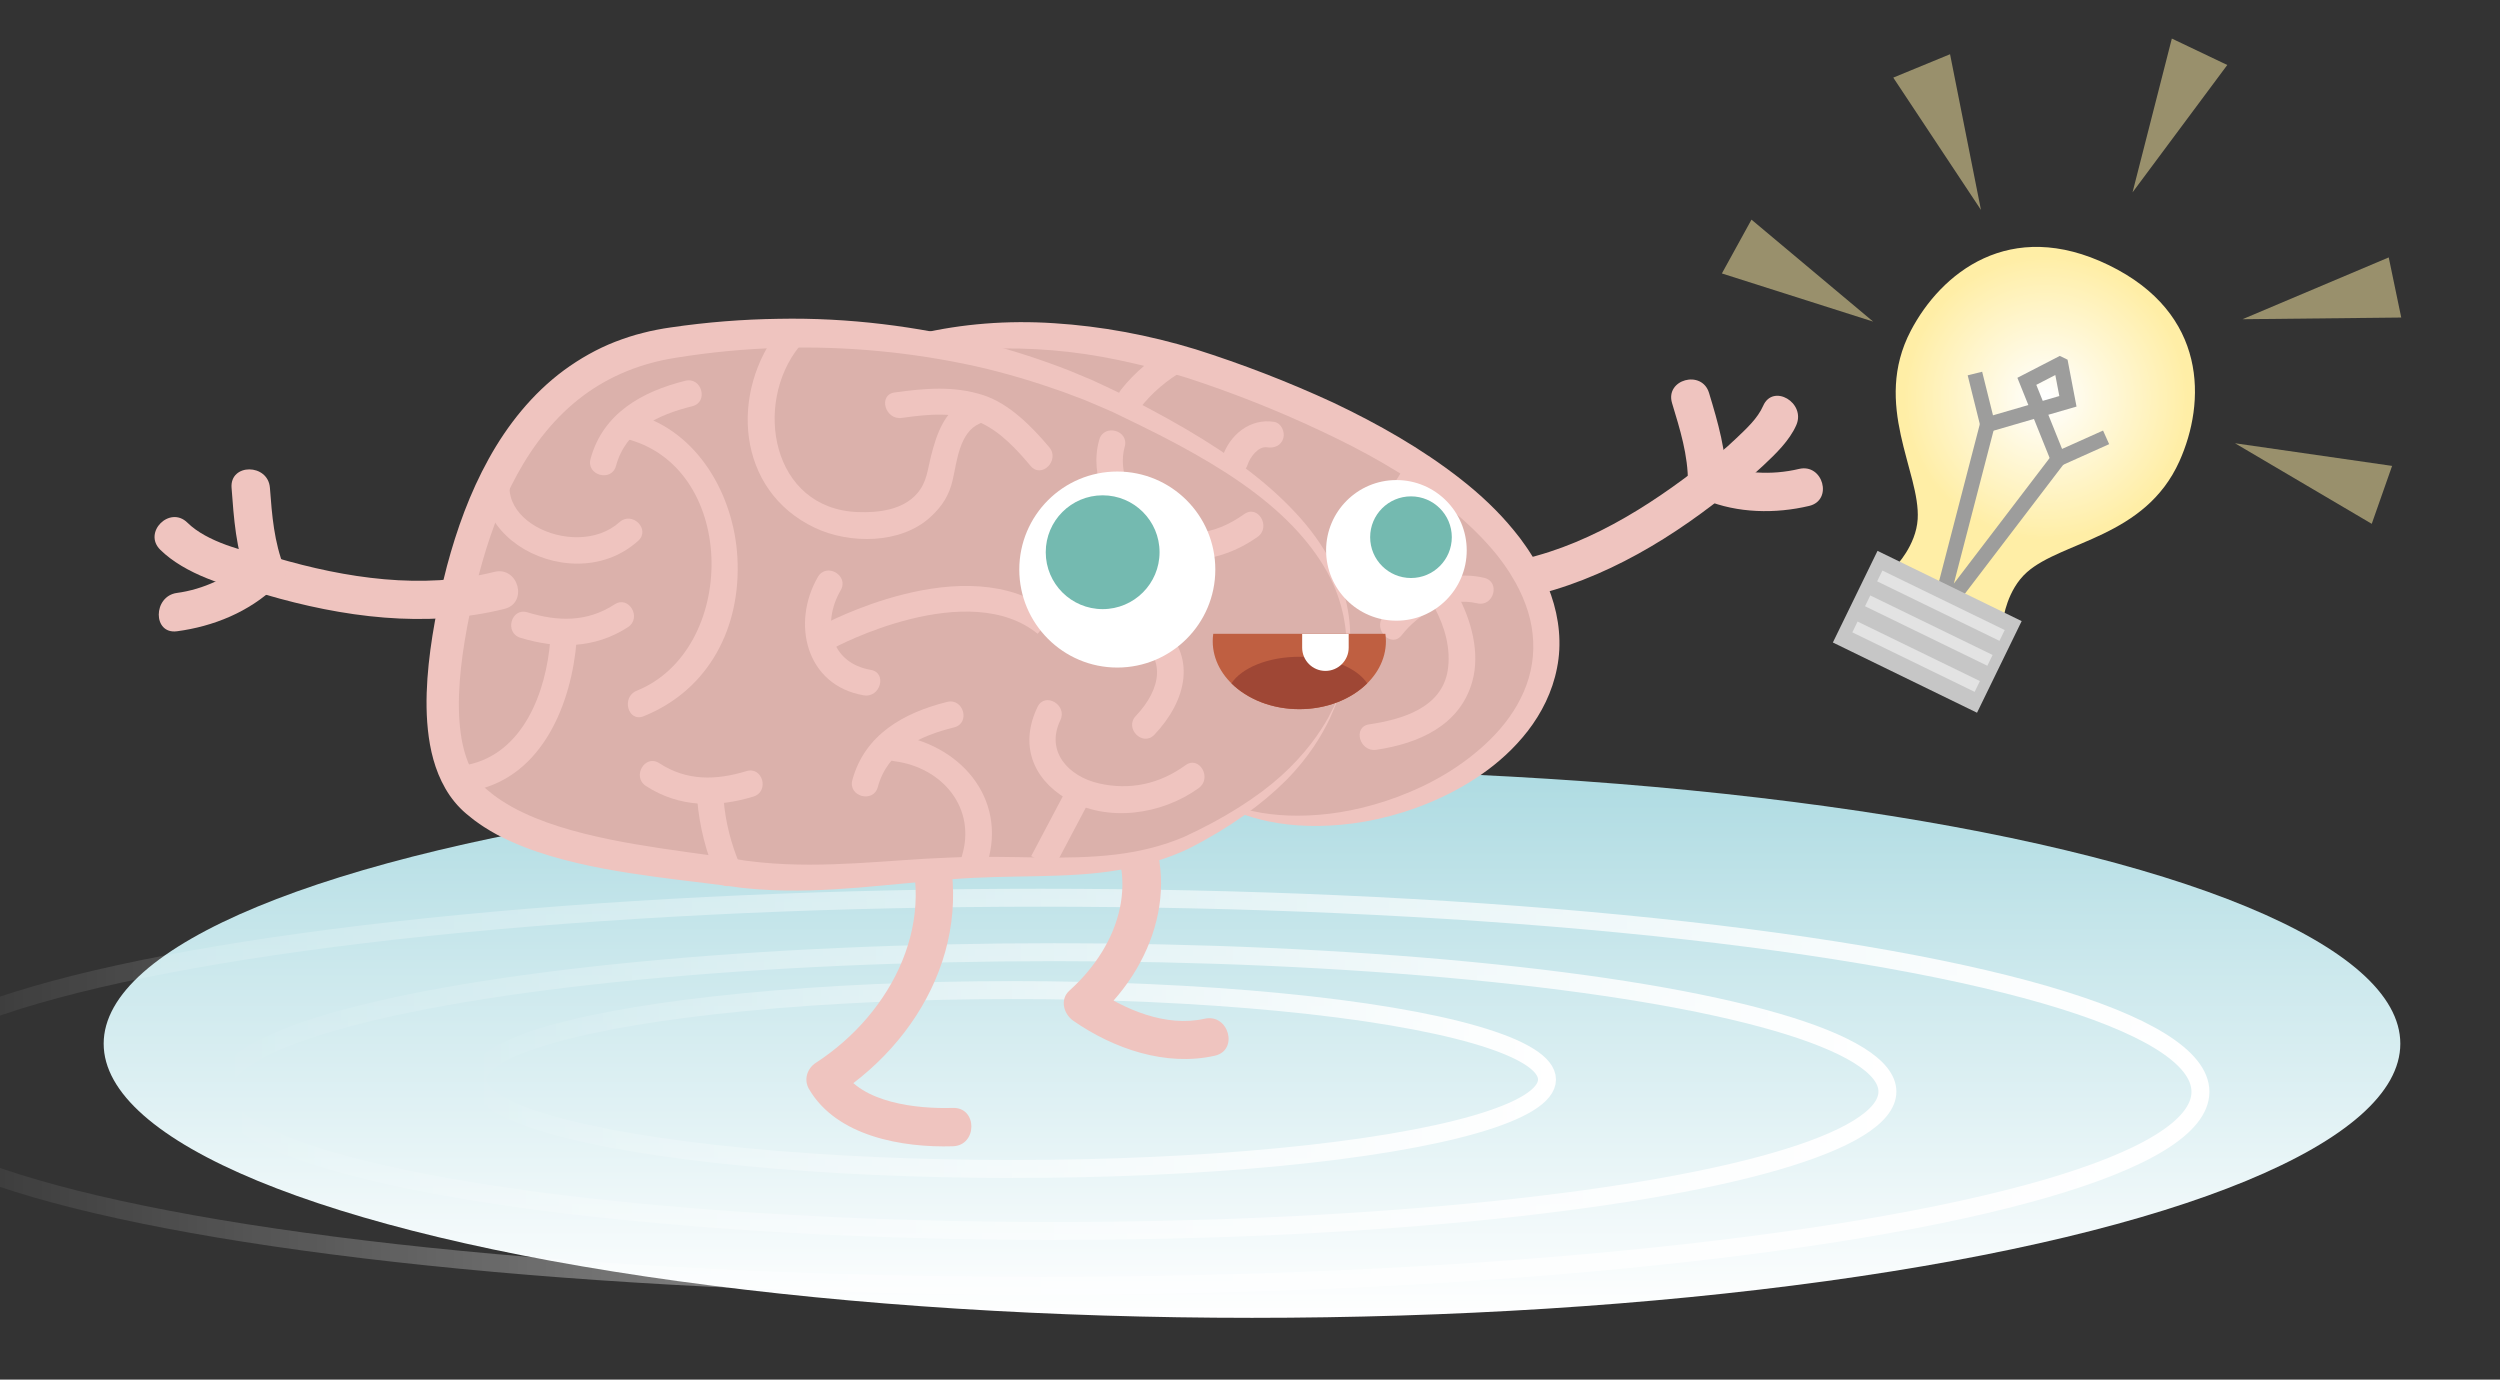 <?xml version="1.0" encoding="utf-8"?>
<!-- Generator: Adobe Illustrator 17.0.1, SVG Export Plug-In . SVG Version: 6.00 Build 0)  -->
<!DOCTYPE svg PUBLIC "-//W3C//DTD SVG 1.1//EN" "http://www.w3.org/Graphics/SVG/1.1/DTD/svg11.dtd">
<svg version="1.1" id="Ebene_1" xmlns="http://www.w3.org/2000/svg" xmlns:xlink="http://www.w3.org/1999/xlink" x="0px" y="0px"
	 width="418px" height="230.667px" viewBox="0 0 418 230.667" enable-background="new 0 0 418 230.667" xml:space="preserve">
<rect x="0" y="0" width="418" height="230.667" fill="#333333" stroke="none"/>
<linearGradient id="SVGID_1_" gradientUnits="userSpaceOnUse" x1="209.333" y1="220.343" x2="209.333" y2="128.669">
	<stop  offset="0" style="stop-color:#FFFFFF"/>
	<stop  offset="1" style="stop-color:#AEDBE2"/>
</linearGradient>
<ellipse fill="url(#SVGID_1_)" cx="209.333" cy="174.506" rx="192" ry="45.837"/>
<g>
	<g>
		<path fill="#FFEEA6" d="M334.958,103.46c0,0,0.618-4.833,3.94-7.782c5.893-5.232,19.751-5.787,25.494-18.543
			c4.434-9.846,4.795-24.73-11.805-32.806c-16.6-8.076-28.087,1.395-33.098,10.961c-6.491,12.392,1.626,23.638,1.147,31.504
			c-0.27,4.434-3.691,7.903-3.691,7.903c-1.867-0.908,3.578,8.191,3.578,8.191l3.849,2.059
			C324.373,104.946,336.825,104.368,334.958,103.46z"/>
		<radialGradient id="SVGID_2_" cx="342.057" cy="66.529" r="23.738" gradientUnits="userSpaceOnUse">
			<stop  offset="0.015" style="stop-color:#FFFFFF"/>
			<stop  offset="1" style="stop-color:#FFFFFF;stop-opacity:0"/>
		</radialGradient>
		<circle fill="url(#SVGID_2_)" cx="342.057" cy="66.529" r="23.738"/>
		<g>
			<polyline fill="none" stroke="#9D9D9C" stroke-width="2.494" stroke-miterlimit="10" points="344.194,76.672 323.922,103.251 
				332.32,70.896 			"/>
			<polyline fill="none" stroke="#9D9D9C" stroke-width="2.494" stroke-miterlimit="10" points="352.14,73.125 344.105,76.728 
				338.888,63.757 344.418,60.903 344.589,60.986 345.757,67.098 332.331,71 330.206,62.455 			"/>
		</g>
		
			<rect x="308.965" y="96.969" transform="matrix(0.899 0.438 -0.438 0.899 78.633 -130.397)" fill="#C6C6C6" width="26.811" height="17.042"/>
		<g opacity="0.5">
			
				<line fill="#6EC5CF" stroke="#FFFFFF" stroke-width="2.009" stroke-miterlimit="10" x1="314.296" y1="96.296" x2="334.751" y2="106.248"/>
			
				<line fill="#6EC5CF" stroke="#FFFFFF" stroke-width="2.009" stroke-miterlimit="10" x1="312.27" y1="100.46" x2="332.725" y2="110.412"/>
			
				<line fill="#6EC5CF" stroke="#FFFFFF" stroke-width="2.009" stroke-miterlimit="10" x1="310.147" y1="104.825" x2="330.602" y2="114.777"/>
		</g>
	</g>
	<g>
		<g opacity="0.5">
			<polygon fill="#FFEEA6" points="292.848,36.725 313.186,53.769 287.901,45.72 			"/>
		</g>
		<g opacity="0.5">
			<polygon fill="#FFEEA6" points="326.048,9.068 331.215,35.096 316.556,12.977 			"/>
		</g>
		<g opacity="0.5">
			<polygon fill="#FFEEA6" points="372.398,10.866 356.562,32.158 363.132,6.448 			"/>
		</g>
		<g opacity="0.5">
			<polygon fill="#FFEEA6" points="401.486,53.091 374.952,53.372 399.394,43.041 			"/>
		</g>
		<g opacity="0.5">
			<polygon fill="#FFEEA6" points="396.556,87.583 373.693,74.114 399.958,77.898 			"/>
		</g>
	</g>
</g>
<linearGradient id="SVGID_3_" gradientUnits="userSpaceOnUse" x1="78.377" y1="180.5" x2="260.159" y2="180.5">
	<stop  offset="0" style="stop-color:#FFFFFF;stop-opacity:0"/>
	<stop  offset="1" style="stop-color:#FFFFFF"/>
</linearGradient>
<ellipse fill="none" stroke="url(#SVGID_3_)" stroke-width="3" stroke-miterlimit="10" cx="169.268" cy="180.5" rx="89.391" ry="14.957"/>
<linearGradient id="SVGID_4_" gradientUnits="userSpaceOnUse" x1="35.458" y1="182.516" x2="317.075" y2="182.516">
	<stop  offset="0" style="stop-color:#FFFFFF;stop-opacity:0"/>
	<stop  offset="1" style="stop-color:#FFFFFF"/>
</linearGradient>
<ellipse fill="none" stroke="url(#SVGID_4_)" stroke-width="3" stroke-miterlimit="10" cx="176.266" cy="182.516" rx="139.309" ry="23.308"/>
<linearGradient id="SVGID_5_" gradientUnits="userSpaceOnUse" x1="-21.42" y1="182.545" x2="369.413" y2="182.545">
	<stop  offset="0" style="stop-color:#FFFFFF;stop-opacity:0"/>
	<stop  offset="1" style="stop-color:#FFFFFF"/>
</linearGradient>
<ellipse fill="none" stroke="url(#SVGID_5_)" stroke-width="3" stroke-miterlimit="10" cx="173.997" cy="182.545" rx="193.917" ry="32.445"/>
<g>
	<g>
		<g>
			<path fill="#EFC4BF" d="M150.849,138.768c6.414,14.806-1.572,30.586-14.436,38.931c-1.466,0.951-2.06,2.823-1.15,4.387
				c4.64,7.973,15.75,9.825,24.054,9.569c4.125-0.127,4.137-6.54,0-6.412c-6.03,0.185-15.279-0.829-18.517-6.393
				c-0.383,1.462-0.767,2.924-1.15,4.387c16.079-10.431,24.616-29.513,16.736-47.704
				C154.746,131.746,149.223,135.015,150.849,138.768L150.849,138.768z"/>
		</g>
	</g>
	<g>
		<g>
			<path fill="#EFC4BF" d="M183.823,136.567c7.233,9.828,3.521,21.395-5.02,29.067c-1.639,1.472-0.957,3.919,0.649,5.036
				c6.753,4.694,15.487,7.693,23.667,5.845c4.033-0.911,2.322-7.093-1.705-6.183c-6.467,1.461-13.455-1.535-18.726-5.199
				c0.216,1.679,0.433,3.357,0.649,5.036c10.557-9.483,14.877-24.807,6.023-36.838C186.937,130.038,181.368,133.231,183.823,136.567
				L183.823,136.567z"/>
		</g>
	</g>
	<g>
		<g>
			<g>
				<path fill="#EFC4BF" d="M250.052,100.723c13.493-1.674,25.758-8.253,36.438-16.429c3.236-2.477,0.048-8.051-3.236-5.537
					c-9.649,7.386-20.943,14.032-33.202,15.553C246.004,94.813,245.955,101.231,250.052,100.723L250.052,100.723z"/>
			</g>
		</g>
		<g>
			<g>
				<path fill="#EFC4BF" d="M279.569,67.405c1.33,4.402,2.69,8.695,2.654,13.339c-0.032,4.136,6.38,4.133,6.412,0
					c0.041-5.218-1.387-10.095-2.883-15.044C284.559,61.752,278.369,63.436,279.569,67.405L279.569,67.405z"/>
			</g>
		</g>
		<g>
			<g>
				<path fill="#EFC4BF" d="M294.801,67.851c-0.937,2.136-2.807,3.815-4.459,5.399c-1.928,1.85-3.998,3.591-6.274,4.999
					c-3.508,2.171-0.29,7.72,3.236,5.537c2.734-1.693,5.229-3.808,7.571-6.002c2.02-1.891,4.333-4.124,5.462-6.697
					C301.982,67.339,296.458,64.072,294.801,67.851L294.801,67.851z"/>
			</g>
		</g>
		<g>
			<g>
				<path fill="#EFC4BF" d="M300.792,78.406c-4.617,1.097-9.575,0.809-13.971-1.003c-3.823-1.577-5.472,4.63-1.705,6.183
					c5.411,2.231,11.732,2.345,17.38,1.003C306.518,83.633,304.812,77.45,300.792,78.406L300.792,78.406z"/>
			</g>
		</g>
	</g>
	<g>
		<g>
			<g>
				<path fill="#DBB1AB" d="M199.551,131.167c19.969,17.169,72.418-4.582,55.798-35.023c-9.439-17.378-37.114-28.944-54.22-34.742
					c-22.35-7.294-47.726-8.567-69.19,5.503c-8.755,6.222-19.528,16.458-24.168,26.607"/>
				<path fill="#EFC4BF" d="M199.551,131.167c0,0,0.206,0.151,0.604,0.443c0.395,0.299,1.003,0.705,1.824,1.182
					c1.637,0.957,4.196,2.121,7.633,2.86c3.428,0.747,7.73,0.984,12.561,0.418c4.825-0.576,10.19-2.017,15.562-4.545
					c2.675-1.28,5.348-2.843,7.849-4.772c2.499-1.92,4.875-4.168,6.77-6.831c1.896-2.65,3.293-5.713,3.794-8.976
					c0.51-3.258,0.135-6.683-1.095-9.95c-0.609-1.646-1.385-3.209-2.37-4.793c-0.249-0.44-0.496-0.791-0.742-1.149
					c-0.251-0.362-0.473-0.723-0.764-1.09l-0.829-1.1l-0.889-1.067c-2.419-2.82-5.254-5.398-8.313-7.774
					c-6.145-4.739-13.169-8.657-20.433-12.038c-7.243-3.416-14.798-6.389-22.294-8.827c-7.471-2.296-15.076-3.995-22.5-4.591
					c-7.42-0.616-14.665-0.33-21.352,0.984c-6.688,1.301-12.81,3.526-18.092,6.323c-0.655,0.36-1.304,0.716-1.945,1.069
					c-0.611,0.362-1.216,0.719-1.813,1.073c-1.219,0.831-2.363,1.646-3.465,2.444c-2.22,1.626-4.252,3.278-6.109,4.89
					c-3.716,3.226-6.719,6.314-9.025,9.001c-2.285,2.705-3.908,4.987-4.888,6.621c-0.525,0.798-0.846,1.456-1.095,1.883
					c-0.24,0.432-0.363,0.656-0.363,0.656s0.102-0.234,0.3-0.686c0.207-0.448,0.467-1.14,0.916-1.987
					c0.841-1.723,2.211-4.205,4.33-7.114c2.123-2.899,4.904-6.297,8.495-9.808c1.786-1.765,3.748-3.583,5.914-5.396
					c1.094-0.917,2.236-1.819,3.394-2.694c0.64-0.427,1.287-0.859,1.941-1.295c0.651-0.402,1.308-0.809,1.973-1.22
					c2.687-1.599,5.607-3.079,8.738-4.367c3.132-1.283,6.488-2.324,9.993-3.146c7.011-1.646,14.667-2.277,22.486-1.756
					c7.83,0.494,15.803,1.962,23.671,4.366c7.783,2.469,15.455,5.423,22.986,8.904c7.477,3.551,14.765,7.666,21.305,12.783
					c3.269,2.552,6.316,5.408,8.938,8.631l0.968,1.219l0.911,1.265c0.307,0.407,0.593,0.88,0.884,1.327
					c0.293,0.453,0.588,0.91,0.808,1.32c1.026,1.735,1.94,3.657,2.61,5.614c1.368,3.916,1.815,8.217,1.001,12.209
					c-0.769,4.001-2.605,7.587-4.89,10.54c-2.295,2.964-5.006,5.371-7.83,7.323c-2.828,1.957-5.769,3.475-8.675,4.687
					c-5.821,2.417-11.529,3.541-16.595,3.806c-5.072,0.287-9.514-0.343-12.985-1.39c-3.494-1.021-5.968-2.511-7.529-3.617
					c-0.782-0.561-1.355-1.029-1.717-1.362C199.742,131.337,199.551,131.167,199.551,131.167z"/>
			</g>
			<g>
				<path fill="#DBB1AB" d="M223.981,116.014c7.951-24.558-18.639-39.136-33.009-46.512c-22.916-12.308-51.584-16.383-78.05-12.278
					c-21.7,3.004-32.477,21.309-37.17,45.337c-2.078,10.504-3.808,25.383,4.27,31.761c10.401,8.737,31.651,9.846,44.234,11.842
					c13.138,1.645,25.374-0.734,38.738-1.146s26.249,1.311,38.692-5.794C210.801,134.223,219.84,127.439,223.981,116.014"/>
				<path fill="#EFC4BF" d="M223.981,116.014c0,0,0.1-0.375,0.295-1.102c0.169-0.732,0.437-1.814,0.625-3.252
					c0.393-2.842,0.53-7.218-1.288-12.25c-1.782-5.032-5.74-10.372-11.448-15.127c-5.704-4.794-13.051-9.013-21.358-13.082
					c-1.044-0.507-2.099-1.02-3.165-1.537c-0.535-0.259-1.072-0.519-1.612-0.781c-0.54-0.251-1.081-0.467-1.625-0.704
					c-1.092-0.459-2.175-0.947-3.298-1.394c-1.136-0.427-2.282-0.858-3.438-1.293c-4.655-1.648-9.545-3.137-14.667-4.284
					c-10.249-2.246-21.333-3.398-32.76-3.04c-5.705,0.17-11.515,0.718-17.284,1.656c-5.637,0.878-10.931,2.959-15.476,6.361
					c-4.539,3.389-8.204,8.003-11.02,13.167c-2.835,5.167-4.853,10.865-6.39,16.7c-0.782,2.922-1.419,5.877-1.984,8.877
					c-0.553,2.977-0.987,5.956-1.211,8.908c-0.22,2.948-0.233,5.882,0.142,8.668c0.366,2.782,1.173,5.409,2.561,7.463
					c0.355,0.505,0.73,0.987,1.155,1.413c0.435,0.457,0.815,0.759,1.467,1.281l0.446,0.355l0.394,0.278
					c0.264,0.183,0.503,0.369,0.806,0.553c0.57,0.377,1.168,0.727,1.769,1.074c2.442,1.344,5.107,2.405,7.846,3.271
					c5.493,1.732,11.238,2.766,16.932,3.632c2.851,0.432,5.7,0.813,8.541,1.208c1.421,0.199,2.839,0.396,4.258,0.628l1.064,0.176
					l0.266,0.044c0.147,0.021-0.051-0.003,0.018,0.005l0.131,0.016l0.525,0.063c0.692,0.078,1.411,0.181,2.077,0.238
					c5.337,0.528,10.773,0.412,16.036,0.125c5.283-0.29,10.468-0.766,15.538-0.944c5.076-0.226,9.994-0.084,14.617-0.014
					c4.634,0.074,9.03,0,13.145-0.503c4.114-0.49,7.93-1.481,11.32-2.918c6.747-3.098,12.325-6.656,16.305-10.245
					c3.985-3.607,6.418-7.15,7.828-9.674c0.674-1.282,1.179-2.277,1.457-2.976C223.825,116.369,223.981,116.014,223.981,116.014
					s-0.132,0.365-0.387,1.073c-0.232,0.718-0.669,1.746-1.262,3.084c-1.259,2.62-3.44,6.422-7.339,10.33
					c-3.889,3.903-9.333,7.875-16.199,11.368c-3.508,1.675-7.514,2.904-11.801,3.608c-4.289,0.734-8.839,0.922-13.512,1.023
					c-4.686,0.094-9.476,0.114-14.424,0.519c-4.956,0.379-10.102,0.936-15.463,1.388c-5.376,0.429-10.93,0.715-16.765,0.293
					c-0.731-0.045-1.406-0.125-2.114-0.187l-0.526-0.049l-0.376-0.044l-0.257-0.036l-1.032-0.143
					c-1.392-0.177-2.791-0.355-4.196-0.534c-2.827-0.348-5.705-0.686-8.615-1.08c-5.817-0.795-11.782-1.755-17.754-3.53
					c-2.982-0.894-5.967-2.011-8.86-3.544c-0.718-0.398-1.436-0.8-2.133-1.259c-0.346-0.209-0.715-0.48-1.074-0.732l-0.535-0.383
					l-0.448-0.353c-0.538-0.424-1.357-1.07-1.973-1.72c-0.652-0.653-1.226-1.373-1.749-2.118c-2.058-3.024-3.032-6.445-3.494-9.738
					c-0.461-3.315-0.449-6.588-0.228-9.802c0.227-3.216,0.675-6.379,1.238-9.502c0.566-3.097,1.22-6.219,2.028-9.299
					c1.645-6.153,3.829-12.241,6.974-17.915c3.123-5.659,7.293-10.913,12.593-14.827c2.647-1.939,5.524-3.573,8.554-4.756
					c1.518-0.577,3.055-1.102,4.617-1.479c0.766-0.214,1.58-0.376,2.388-0.539c0.838-0.187,1.516-0.255,2.275-0.383
					c6.071-0.891,12.076-1.358,18.006-1.443c11.857-0.233,23.297,1.296,33.821,3.893c5.258,1.333,10.283,2.97,15.029,4.842
					c1.177,0.492,2.344,0.979,3.5,1.463c1.151,0.507,2.279,1.064,3.402,1.586c0.557,0.268,1.127,0.522,1.665,0.797
					c0.53,0.281,1.058,0.56,1.582,0.839c1.052,0.559,2.094,1.112,3.125,1.66c8.264,4.387,15.637,9.076,21.301,14.315
					c2.827,2.613,5.256,5.324,7.108,8.117c1.875,2.774,3.183,5.599,3.987,8.251c1.624,5.35,1.111,9.816,0.541,12.646
					c-0.287,1.435-0.63,2.504-0.848,3.224C224.106,115.646,223.981,116.014,223.981,116.014z"/>
			</g>
		</g>
		<g>
			<g>
				<path fill="#EFC4BF" d="M208.038,85.959c-5.043,3.578-10.696,4.585-15.694,0.38c-3.218-2.707-5.473-7.464-4.291-11.645
					c0.776-2.744-3.482-3.907-4.256-1.173c-1.747,6.174,1.482,12.622,6.181,16.574c6.147,5.171,14.097,4.067,20.287-0.325
					C212.565,88.137,210.365,84.308,208.038,85.959L208.038,85.959z"/>
			</g>
		</g>
		<g>
			<g>
				<path fill="#EFC4BF" d="M173.479,118.195c-2.963,6.144-0.985,11.873,4.808,15.347c6.784,4.068,15.994,2.689,22.152-1.787
					c2.278-1.656,0.079-5.487-2.227-3.811c-4.316,3.137-9.276,4.233-14.492,3.036c-5.092-1.169-8.942-5.348-6.43-10.558
					C178.519,117.872,174.715,115.632,173.479,118.195L173.479,118.195z"/>
			</g>
		</g>
		<g>
			<g>
				<path fill="#EFC4BF" d="M193.024,122.835c5.345-5.652,7.317-13.245,0.696-18.769c-5.171-4.314-13.473-6.042-19.73-3.347
					c-2.607,1.123-0.357,4.924,2.227,3.811c4.098-1.765,9.486-0.242,13.151,1.848c5.992,3.417,4.719,8.912,0.535,13.336
					C187.95,121.78,191.065,124.906,193.024,122.835L193.024,122.835z"/>
			</g>
		</g>
		<g>
			<g>
				<path fill="#EFC4BF" d="M175.441,74.786c-2.874-3.416-6.666-7.302-11.04-8.717c-4.909-1.588-9.78-1.146-14.813-0.449
					c-2.809,0.389-1.609,4.641,1.173,4.256c4.443-0.615,9.033-1.117,13.241,0.828c3.313,1.531,6.005,4.454,8.317,7.202
					C174.155,80.087,177.26,76.948,175.441,74.786L175.441,74.786z"/>
			</g>
		</g>
		<g>
			<g>
				<path fill="#EFC4BF" d="M161.579,67.004c-3.681,1.599-4.995,5.652-5.915,9.257c-0.601,2.354-0.676,4.346-2.32,6.249
					c-2.4,2.778-6.535,3.243-9.945,3.109c-14.417-0.563-17.478-18.124-9.764-27.67c1.771-2.192-1.331-5.335-3.121-3.121
					c-8.569,10.603-7.475,27.198,5.768,33.436c5.77,2.718,14.328,2.73,19.267-1.796c2.005-1.837,3.15-3.639,3.75-6.259
					c0.728-3.182,1.129-7.928,4.508-9.396C166.411,69.683,164.162,65.882,161.579,67.004L161.579,67.004z"/>
			</g>
		</g>
		<g>
			<g>
				<path fill="#EFC4BF" d="M107.621,119.753c10.997-4.445,16.312-14.958,15.673-26.532c-0.571-10.348-6.518-21.02-16.935-23.975
					c-2.744-0.778-3.906,3.48-1.173,4.256c18.276,5.185,18.055,35.21,1.262,41.996C103.845,116.549,104.981,120.82,107.621,119.753
					L107.621,119.753z"/>
			</g>
		</g>
		<g>
			<g>
				<path fill="#EFC4BF" d="M114.58,63.664c-7.239,1.808-13.764,5.444-15.843,13.065c-0.75,2.75,3.508,3.916,4.256,1.173
					c1.663-6.098,7.052-8.557,12.76-9.982C118.513,67.231,117.342,62.975,114.58,63.664L114.58,63.664z"/>
			</g>
		</g>
		<g>
			<g>
				<path fill="#EFC4BF" d="M165.072,144.352c3.405-11.063-4.786-20.094-15.526-21.489c-2.816-0.366-2.781,4.052,0,4.413
					c8.024,1.042,13.756,7.828,11.27,15.903C159.977,145.906,164.238,147.064,165.072,144.352L165.072,144.352z"/>
			</g>
		</g>
		<g>
			<g>
				<path fill="#EFC4BF" d="M158.354,117.361c-7.239,1.808-13.764,5.444-15.843,13.065c-0.75,2.75,3.508,3.916,4.256,1.173
					c1.663-6.098,7.052-8.557,12.76-9.982C162.287,120.927,161.115,116.671,158.354,117.361L158.354,117.361z"/>
			</g>
		</g>
		<g>
			<g>
				<path fill="#EFC4BF" d="M84.24,73.064c-11.83,14.439,10.637,28.025,22.464,17.358c2.117-1.91-1.014-5.021-3.121-3.121
					c-7.524,6.786-24.37-1.173-16.223-11.117C89.148,74.003,86.044,70.861,84.24,73.064L84.24,73.064z"/>
			</g>
		</g>
		<g>
			<g>
				<path fill="#EFC4BF" d="M136.754,96.462c-4.474,7.707-2.027,18.127,7.663,19.796c2.783,0.479,3.974-3.773,1.173-4.256
					c-6.832-1.176-8.181-7.878-5.026-13.313C141.997,96.223,138.182,94.002,136.754,96.462L136.754,96.462z"/>
			</g>
		</g>
		<g>
			<g>
				<path fill="#EFC4BF" d="M79.369,132.134c11.383-2.369,16.208-14.573,17.046-25.051c0.227-2.839-4.188-2.817-4.413,0
					c-0.686,8.57-4.474,18.853-13.807,20.795C75.411,128.458,76.592,132.711,79.369,132.134L79.369,132.134z"/>
			</g>
		</g>
		<g>
			<g>
				<path fill="#EFC4BF" d="M102.762,101.051c-4.6,2.998-9.467,2.889-14.575,1.33c-2.729-0.833-3.887,3.427-1.173,4.256
					c6.174,1.884,12.441,1.832,17.976-1.775C107.364,103.315,105.154,99.492,102.762,101.051L102.762,101.051z"/>
			</g>
		</g>
		<g>
			<g>
				<g>
					<path fill="#EFC4BF" d="M123.799,144.781c-1.533-3.498-2.513-7.338-2.816-11.149c-0.224-2.817-4.639-2.839-4.413,0
						c0.369,4.641,1.552,9.118,3.418,13.376C121.129,149.609,124.93,147.361,123.799,144.781L123.799,144.781z"/>
				</g>
			</g>
			<g>
				<g>
					<path fill="#EFC4BF" d="M107.996,131.411c5.535,3.607,11.802,3.659,17.976,1.775c2.714-0.828,1.556-5.088-1.173-4.255
						c-5.108,1.559-9.975,1.668-14.575-1.33C107.831,126.041,105.622,129.864,107.996,131.411L107.996,131.411z"/>
				</g>
			</g>
		</g>
		<g>
			<g>
				<path fill="#EFC4BF" d="M235.202,77.207c-2.186,4.415-5.016,7.996-10.043,9.053c-2.784,0.586-1.603,4.839,1.173,4.256
					c6.083-1.279,10.018-5.703,12.681-11.082C240.27,76.893,236.464,74.656,235.202,77.207L235.202,77.207z"/>
			</g>
		</g>
		<g>
			<g>
				<path fill="#EFC4BF" d="M230.106,125.367c7.045-1.041,13.981-4.028,16.059-11.408c1.352-4.8-0.175-10.282-2.476-14.538
					c-1.354-2.504-5.164-0.276-3.811,2.227c1.696,3.136,2.753,6.878,2.18,10.454c-1.006,6.288-7.711,8.209-13.126,9.009
					C226.125,121.527,227.323,125.779,230.106,125.367L230.106,125.367z"/>
			</g>
		</g>
		<g>
			<g>
				<path fill="#EFC4BF" d="M248.159,96.617c-6.235-1.479-13.039,1.473-16.905,6.454c-1.722,2.219,1.377,5.366,3.121,3.121
					c2.88-3.71,7.828-6.453,12.611-5.319C249.753,101.529,250.927,97.274,248.159,96.617L248.159,96.617z"/>
			</g>
		</g>
		<g>
			<g>
				<path fill="#EFC4BF" d="M208.606,77.684c0.359-1.139,1.743-3.136,3.255-2.894c1.187,0.19,2.369-0.287,2.714-1.541
					c0.292-1.062-0.352-2.524-1.541-2.714c-4.043-0.648-7.498,2.212-8.684,5.976C203.493,79.233,207.755,80.389,208.606,77.684
					L208.606,77.684z"/>
			</g>
		</g>
		<g>
			<g>
				<path fill="#EFC4BF" d="M195.795,58.064c-3.197,1.816-6.04,4.159-8.324,7.047c-0.745,0.942-0.924,2.197,0,3.121
					c0.776,0.776,2.373,0.945,3.121,0c2.071-2.617,4.532-4.709,7.431-6.357C200.496,60.469,198.273,56.656,195.795,58.064
					L195.795,58.064z"/>
			</g>
		</g>
	</g>
	<g>
		<path fill="#BF5F41" d="M231.635,105.966c0.057,0.408,0.09,0.821,0.09,1.241c0,6.275-6.483,11.363-14.479,11.363
			s-14.479-5.087-14.479-11.363c0-0.42,0.034-0.833,0.09-1.241H231.635z"/>
		<path fill="#9F4735" d="M217.247,118.57c-4.603,0-8.696-1.691-11.348-4.319c1.712-2.586,6.125-4.439,11.348-4.439
			c5.223,0,9.636,1.853,11.348,4.439C225.943,116.879,221.85,118.57,217.247,118.57z"/>
		<path fill="#FFFFFF" d="M225.501,105.992v2.294c0,2.148-1.742,3.89-3.89,3.89c-2.148,0-3.89-1.742-3.89-3.89v-2.294H225.501z"/>
	</g>
	<g>
		<g>
			<g>
				<path fill="#EFC4BF" d="M82.64,95.623c-12.026,3.016-24.815,1.057-36.538-2.383c-3.977-1.167-5.664,5.022-1.705,6.183
					c12.827,3.764,26.813,5.677,39.947,2.383C88.354,100.801,86.652,94.617,82.64,95.623L82.64,95.623z"/>
			</g>
		</g>
		<g>
			<g>
				<path fill="#EFC4BF" d="M38.717,81.565c0.385,5.134,0.724,10.255,2.641,15.089c1.505,3.796,7.709,2.143,6.183-1.705
					c-1.718-4.333-2.067-8.782-2.412-13.384C44.822,77.468,38.408,77.438,38.717,81.565L38.717,81.565z"/>
			</g>
		</g>
		<g>
			<g>
				<path fill="#EFC4BF" d="M26.797,91.921c4.087,4.027,11.154,6.264,16.659,7.321c4.04,0.776,5.763-5.404,1.705-6.183
					c-4.382-0.842-10.558-2.449-13.829-5.672C28.385,84.483,23.848,89.015,26.797,91.921L26.797,91.921z"/>
			</g>
		</g>
		<g>
			<g>
				<path fill="#EFC4BF" d="M29.593,105.549c6.096-0.814,12.039-3.228,16.531-7.518c2.995-2.861-1.545-7.389-4.534-4.534
					c-3.16,3.018-7.664,5.062-11.996,5.64C25.556,99.675,25.504,106.094,29.593,105.549L29.593,105.549z"/>
			</g>
		</g>
	</g>
	<g>
		<circle fill="#FFFFFF" cx="233.48" cy="92.022" r="11.756"/>
		<circle fill="#74BAB0" cx="235.916" cy="89.818" r="6.826"/>
	</g>
	
		<line fill="none" stroke="#EFC4BF" stroke-width="4.288" stroke-miterlimit="10" x1="180.922" y1="131.637" x2="174.312" y2="144.143"/>
	<path fill="none" stroke="#EFC4BF" stroke-width="4.288" stroke-miterlimit="10" d="M174.848,104.301
		c-13.042-10.541-36.448,2.144-36.448,2.144"/>
	<g>
		<circle fill="#FFFFFF" cx="186.813" cy="95.228" r="16.387"/>
		<circle fill="#74BAB0" cx="184.363" cy="92.331" r="9.515"/>
	</g>
</g>
</svg>

